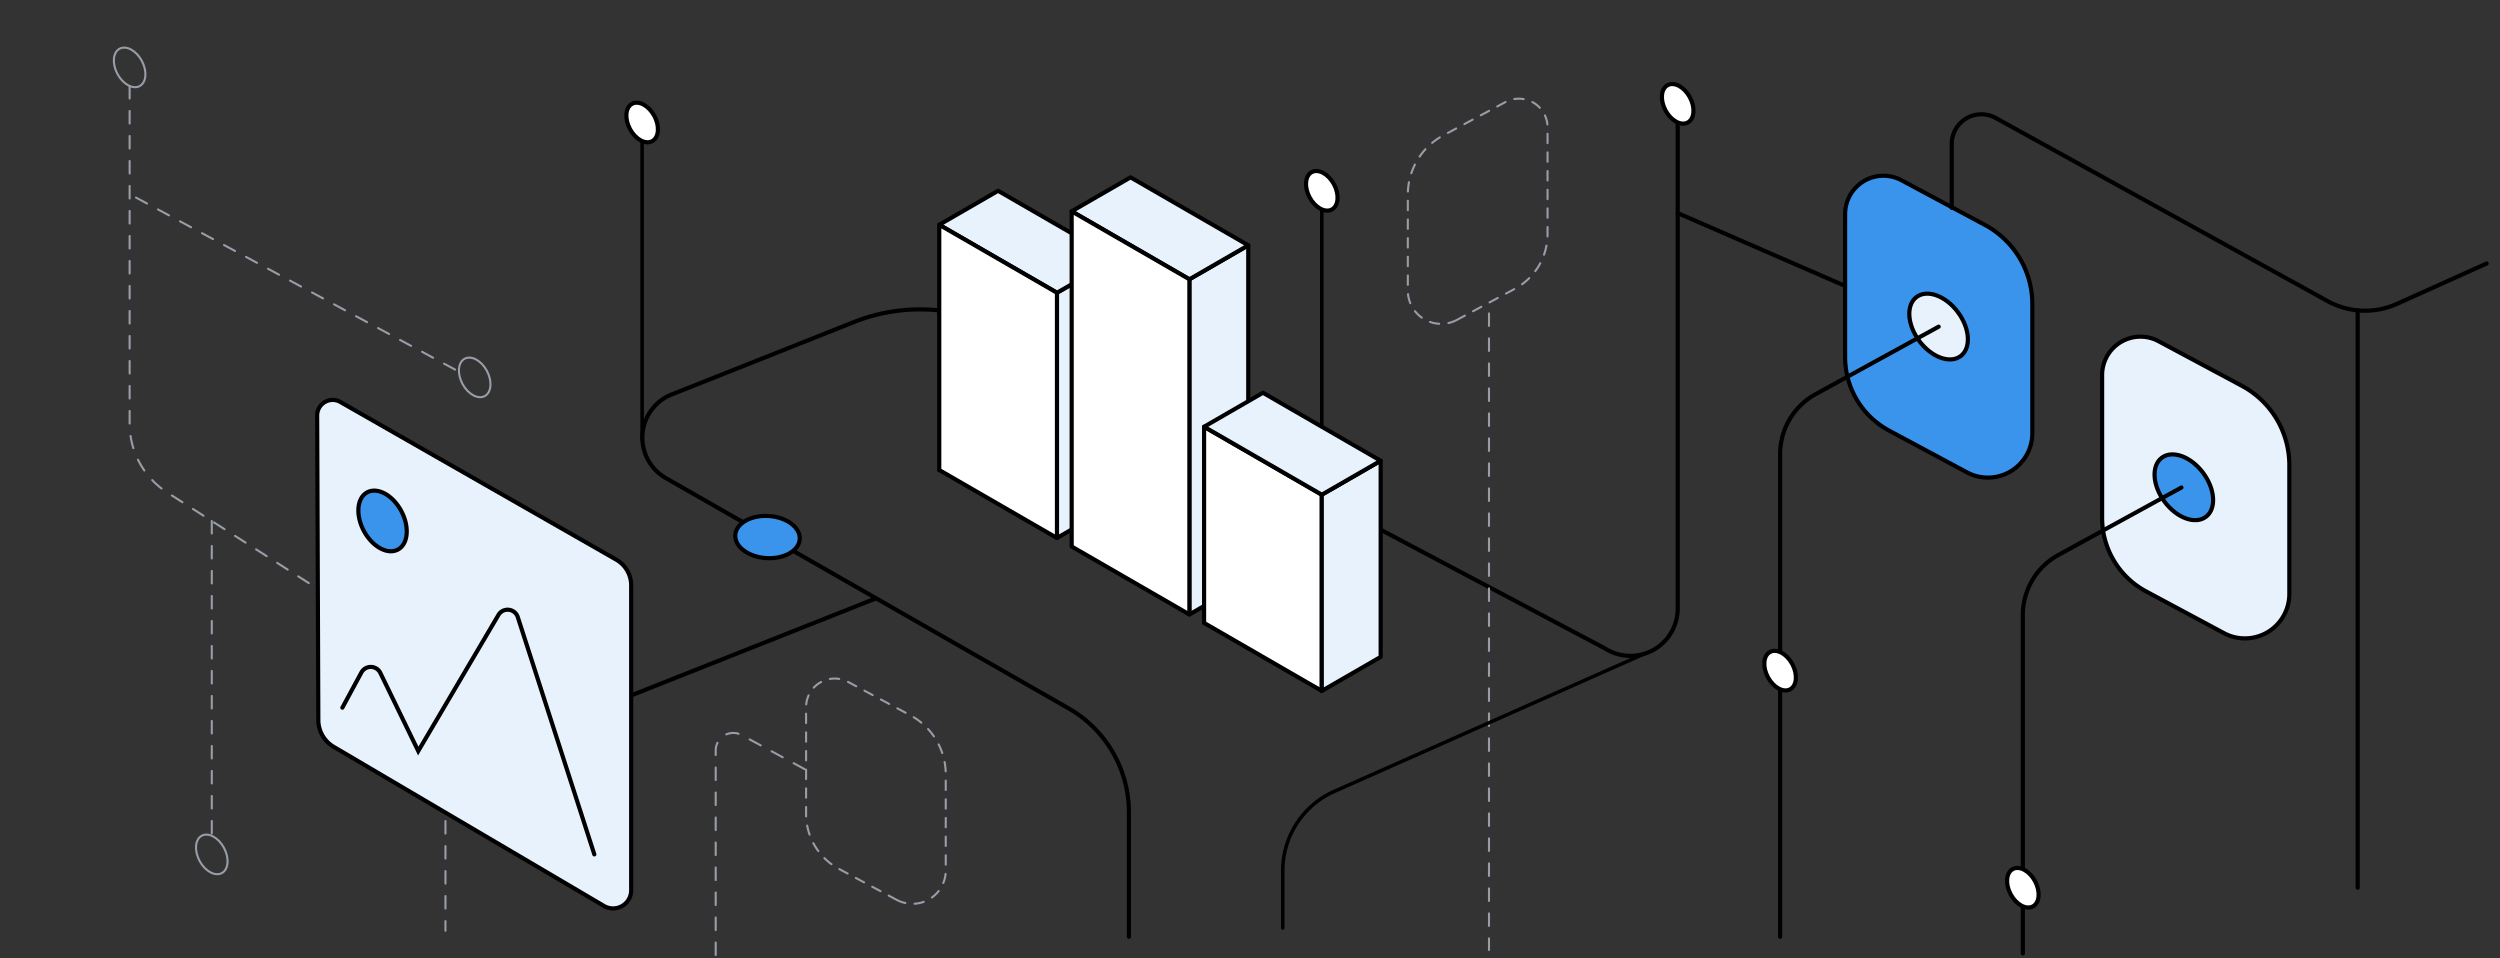 <svg xmlns="http://www.w3.org/2000/svg" width="600" height="230" viewBox="0 0 600 230">
  <rect x="0" y="0" width="600" height="230" fill="#333333" stroke="none"/>
  <defs>
    <style>
      .cls-1, .cls-10, .cls-6, .cls-7, .cls-8, .cls-9 {
        fill: none;
      }

      .cls-1, .cls-2, .cls-3, .cls-4, .cls-5, .cls-8, .cls-9 {
        stroke: #000;
      }

      .cls-1, .cls-10, .cls-2, .cls-3, .cls-4, .cls-5, .cls-6, .cls-7, .cls-8, .cls-9 {
        stroke-linecap: round;
      }

      .cls-1, .cls-10, .cls-3, .cls-5, .cls-6, .cls-7, .cls-8 {
        stroke-linejoin: round;
      }

      .cls-2 {
        fill: #3b94ec;
      }

      .cls-2, .cls-4, .cls-9 {
        stroke-miterlimit: 10;
      }

      .cls-3, .cls-4 {
        fill: #e8f2fc;
      }

      .cls-5 {
        fill: #fff;
      }

      .cls-10, .cls-6, .cls-7 {
        stroke: #989da8;
        stroke-width: 0.5px;
      }

      .cls-6 {
        stroke-dasharray: 2.24;
      }

      .cls-7 {
        stroke-dasharray: 3;
      }

      .cls-8 {
        stroke-width: 0.85px;
      }
    </style>
  </defs>
  <g id="Layer_2" data-name="Layer 2">
    <path class="cls-1" d="M402.65,29.39V146.06a11.35,11.35,0,0,1-17.51,9.53L240.79,79.21A42.83,42.83,0,0,0,205,77.27L161.15,94.69a11.16,11.16,0,0,0-1.43,20l96.76,55.33A28.72,28.72,0,0,1,270.94,195v29.82"/>
    <line class="cls-1" x1="465.28" y1="78.4" x2="402.65" y2="51.14"/>
    <ellipse class="cls-2" cx="184.2" cy="128.89" rx="5.06" ry="7.75" transform="translate(43.54 304.27) rotate(-86.25)"/>
    <path class="cls-2" d="M472.05,113.35l-18.66-10A20,20,0,0,1,442.83,85.7V51.38a9.2,9.2,0,0,1,13.54-8.11l20,10.71a21.57,21.57,0,0,1,11.39,19v31A10.66,10.66,0,0,1,472.05,113.35Z"/>
    <ellipse class="cls-3" cx="465.28" cy="78.4" rx="5.78" ry="8.85" transform="translate(45.17 293.21) rotate(-36.65)"/>
    <path class="cls-4" d="M533.73,151.94l-18.66-10a20,20,0,0,1-10.56-17.65V90a9.2,9.2,0,0,1,13.54-8.11l20,10.71a21.59,21.59,0,0,1,11.39,19v30.95A10.66,10.66,0,0,1,533.73,151.94Z"/>
    <path class="cls-1" d="M427.23,224.82V109a16.41,16.41,0,0,1,8.52-14.4L465.28,78.4"/>
    <ellipse class="cls-2" cx="524.14" cy="116.99" rx="5.78" ry="8.85" transform="translate(33.77 335.96) rotate(-36.65)"/>
    <path class="cls-1" d="M485.48,228.82V147.59A16.4,16.4,0,0,1,494,133.2L523.54,117"/>
    <ellipse class="cls-5" cx="427.23" cy="160.95" rx="3.32" ry="5.09" transform="translate(-25.3 221.39) rotate(-28.25)"/>
    <ellipse class="cls-5" cx="485.48" cy="213.05" rx="3.32" ry="5.09" transform="translate(-43.01 255.17) rotate(-28.25)"/>
    <path class="cls-1" d="M468.42,49.91V34.56A7.11,7.11,0,0,1,479,28.33l79.58,43.91a18.64,18.64,0,0,0,16.7.68l21.51-9.68"/>
    <line class="cls-1" x1="565.84" y1="74.49" x2="565.84" y2="213.05"/>
    <ellipse class="cls-5" cx="402.65" cy="24.92" rx="3.32" ry="5.09" transform="translate(36.16 193.55) rotate(-28.25)"/>
    <path class="cls-6" d="M215.27,216l-13.93-7.47a14.94,14.94,0,0,1-7.88-13.17V169.72a6.86,6.86,0,0,1,10.1-6.05l14.92,8a16.1,16.1,0,0,1,8.5,14.2V209A8,8,0,0,1,215.27,216Z"/>
    <path class="cls-6" d="M349.59,76.81l13.93-7.47a14.93,14.93,0,0,0,7.89-13.17V30.55A6.87,6.87,0,0,0,361.3,24.5l-14.92,8a16.12,16.12,0,0,0-8.5,14.2V69.8A8,8,0,0,0,349.59,76.81Z"/>
    <line class="cls-7" x1="106.91" y1="173.06" x2="106.91" y2="223.38"/>
    <line class="cls-7" x1="50.83" y1="125.03" x2="50.83" y2="202.11"/>
    <line class="cls-7" x1="357.36" y1="75.22" x2="357.36" y2="228"/>
  </g>
  <g id="Layer_1" data-name="Layer 1">
    <g>
      <g>
        <polygon class="cls-3" points="285.45 67.03 285.45 147.47 299.58 139.31 299.58 58.87 285.45 67.03"/>
        <polygon class="cls-3" points="257.2 50.72 285.45 67.03 299.58 58.87 271.33 42.56 257.2 50.72"/>
      </g>
      <polygon class="cls-3" points="267.79 62.1 267.79 120.96 253.67 129.12 253.67 70.26 267.79 62.1"/>
      <polygon class="cls-3" points="253.67 70.26 267.79 62.1 239.54 45.79 225.42 53.95 253.67 70.26"/>
      <polygon class="cls-5" points="288.98 149.5 317.23 165.82 317.23 118.73 288.98 102.42 288.98 149.5"/>
      <g>
        <polygon class="cls-5" points="225.42 112.81 253.67 129.12 253.67 70.26 225.42 53.95 225.42 112.81"/>
        <path class="cls-5" d="M225.4,112.8h0Z"/>
      </g>
      <polygon class="cls-5" points="257.2 131.16 285.45 147.47 285.45 67.03 257.2 50.72 257.2 131.16"/>
      <polygon class="cls-3" points="331.36 110.58 331.36 157.66 317.23 165.82 317.23 118.73 331.36 110.58"/>
      <polygon class="cls-3" points="317.23 118.73 331.36 110.58 303.11 94.26 288.98 102.42 317.23 118.73"/>
    </g>
    <path class="cls-8" d="M394.44,157l-74.19,32.92a20.85,20.85,0,0,0-12.39,19v13.79"/>
    <line class="cls-8" x1="317.23" y1="102.42" x2="317.23" y2="45.79"/>
    <line class="cls-8" x1="154.11" y1="105.37" x2="154.11" y2="29.39"/>
  </g>
  <g id="Layer_3" data-name="Layer 3">
    <line class="cls-1" x1="127.33" y1="176.47" x2="210.22" y2="143.61"/>
    <ellipse class="cls-5" cx="317.23" cy="45.79" rx="3.32" ry="5.09" transform="translate(16.11 155.61) rotate(-28.25)"/>
    <ellipse class="cls-5" cx="154.11" cy="29.39" rx="3.32" ry="5.09" transform="translate(4.45 76.45) rotate(-28.25)"/>
    <path class="cls-4" d="M80.08,179.23l64.86,38.19a4.34,4.34,0,0,0,6.54-3.73V140.48a7.09,7.09,0,0,0-3.58-6.16L81.69,96.48a3.72,3.72,0,0,0-5.57,3.24l.28,73.11A7.49,7.49,0,0,0,80.08,179.23Z"/>
    <path class="cls-9" d="M142.64,205.05l-18.37-56.94a2.56,2.56,0,0,0-4.65-.51l-19.24,32.65-9.09-18.73a2.56,2.56,0,0,0-4.57-.1l-4.55,8.42"/>
    <ellipse class="cls-2" cx="91.82" cy="125.03" rx="5.09" ry="7.8" transform="translate(-48.25 58.35) rotate(-28.25)"/>
    <path class="cls-7" d="M31.11,20.64v81.05a19.63,19.63,0,0,0,9.07,16.54l35.94,23"/>
    <ellipse class="cls-10" cx="50.83" cy="205.05" rx="3.32" ry="5.09" transform="translate(-91 48.49) rotate(-28.25)"/>
    <ellipse class="cls-10" cx="31.11" cy="16.18" rx="3.32" ry="5.09" transform="translate(-3.95 16.65) rotate(-28.25)"/>
    <line class="cls-7" x1="32.64" y1="47.42" x2="110.66" y2="89.48"/>
    <ellipse class="cls-10" cx="113.93" cy="90.57" rx="3.32" ry="5.09" transform="translate(-29.3 64.72) rotate(-28.25)"/>
    <path class="cls-7" d="M193.12,184.6,178,176.42a4.22,4.22,0,0,0-6.23,3.72V232.8"/>
  </g>
</svg>
